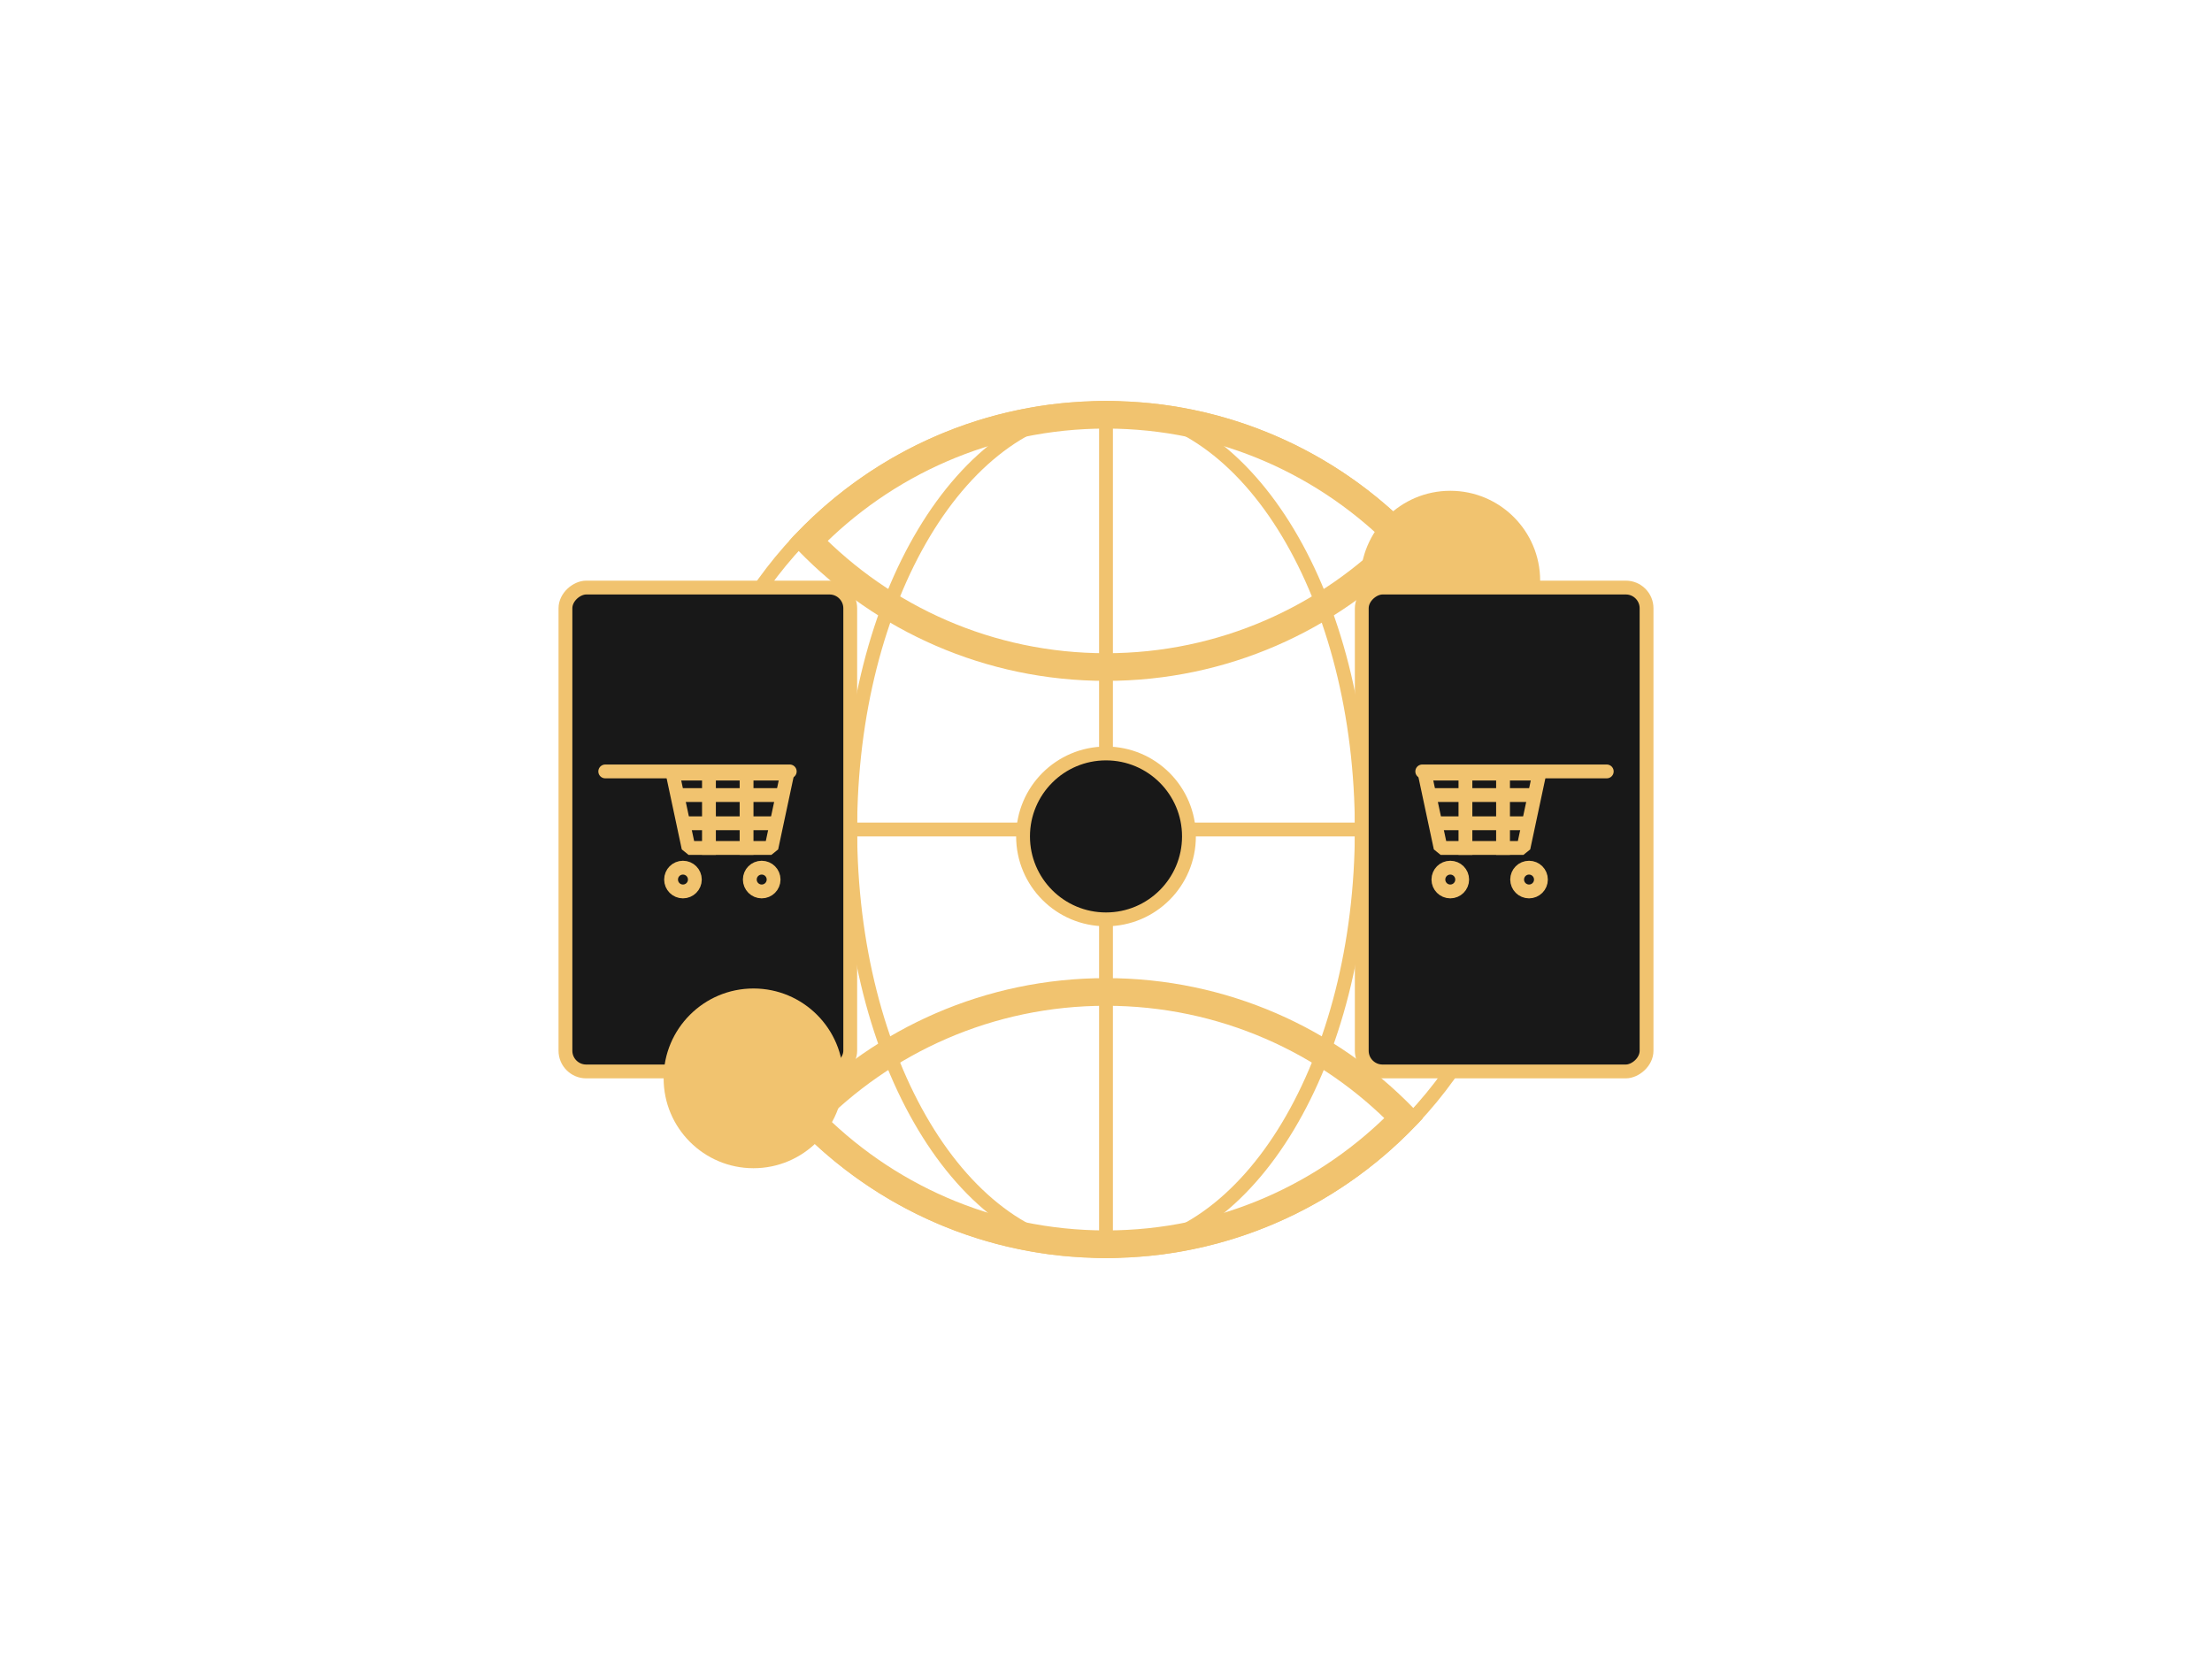 <svg width="320" height="240" viewBox="0 0 320 240" fill="none" xmlns="http://www.w3.org/2000/svg">
<circle cx="209.807" cy="84" r="13" fill="#F1C36F"/>
<circle cx="160" cy="120" r="61" transform="rotate(-90 160 120)" stroke="#F1C36F" stroke-width="2"/>
<path d="M123 120C123 103.282 127.064 88.097 133.687 77.06C140.297 66.041 149.57 59 160 59C170.43 59 179.703 66.041 186.313 77.06C192.936 88.097 197 103.282 197 120C197 136.718 192.936 151.902 186.313 162.94C179.703 173.959 170.43 181 160 181C149.57 181 140.297 173.959 133.687 162.94C127.064 151.902 123 136.718 123 120Z" stroke="#F1C36F" stroke-width="2"/>
<mask id="path-4-outside-1_414_2179" maskUnits="userSpaceOnUse" x="114.091" y="58" width="92" height="124" fill="black">
<rect fill="white" x="114.091" y="58" width="92" height="124"/>
<path d="M203.091 78.25C192.185 89.504 176.91 96.5 160 96.5C143.091 96.5 127.816 89.504 116.91 78.25C127.816 66.996 143.091 60 160 60C176.91 60 192.185 66.996 203.091 78.25ZM203.091 161.75C192.185 173.004 176.91 180 160 180C143.091 180 127.816 173.004 116.91 161.75C127.816 150.496 143.091 143.5 160 143.5C176.91 143.5 192.185 150.496 203.091 161.75Z"/>
</mask>
<path d="M203.091 78.25L204.527 79.642L205.876 78.25L204.527 76.858L203.091 78.25ZM160 96.5L160 98.5H160V96.5ZM116.91 78.25L115.474 76.858L114.125 78.25L115.474 79.642L116.91 78.25ZM160 60V58V60ZM203.091 161.75L204.527 163.142L205.876 161.75L204.527 160.358L203.091 161.75ZM160 180L160 182L160 182V180ZM116.91 161.75L115.474 160.358L114.125 161.75L115.474 163.142L116.91 161.75ZM160 143.5V141.5V143.5ZM203.091 78.25L201.655 76.858C191.109 87.74 176.346 94.5 160 94.5V96.5V98.5C177.473 98.5 193.26 91.269 204.527 79.642L203.091 78.25ZM160 96.5L160 94.5C143.654 94.5 128.892 87.74 118.346 76.858L116.91 78.25L115.474 79.642C126.741 91.268 142.527 98.5 160 98.5L160 96.5ZM116.91 78.25L118.346 79.642C128.892 68.76 143.654 62 160 62V60V58C142.527 58 126.741 65.232 115.474 76.858L116.91 78.25ZM160 60V62C176.346 62 191.109 68.76 201.655 79.642L203.091 78.25L204.527 76.858C193.26 65.231 177.473 58 160 58V60ZM203.091 161.75L201.655 160.358C191.109 171.24 176.346 178 160 178V180V182C177.473 182 193.26 174.769 204.527 163.142L203.091 161.75ZM160 180L160 178C143.654 178 128.892 171.24 118.346 160.358L116.91 161.75L115.474 163.142C126.741 174.768 142.527 182 160 182L160 180ZM116.91 161.75L118.346 163.142C128.892 152.26 143.654 145.5 160 145.5V143.5V141.5C142.527 141.5 126.741 148.732 115.474 160.358L116.91 161.75ZM160 143.5V145.5C176.346 145.5 191.109 152.26 201.655 163.142L203.091 161.75L204.527 160.358C193.26 148.731 177.473 141.5 160 141.5V143.5Z" fill="#F1C36F" mask="url(#path-4-outside-1_414_2179)"/>
<line x1="100" y1="120" x2="220" y2="120" stroke="#F1C36F" stroke-width="2"/>
<line x1="160" y1="60" x2="160" y2="180" stroke="#F1C36F" stroke-width="2"/>
<rect x="123" y="85" width="70" height="41.2" rx="3" transform="rotate(90 123 85)" fill="#181818" stroke="#F1C36F" stroke-width="2"/>
<rect x="238.2" y="85" width="70" height="41.2" rx="3" transform="rotate(90 238.2 85)" fill="#181818" stroke="#F1C36F" stroke-width="2"/>
<circle cx="160" cy="121" r="12" fill="#181818" stroke="#F1C36F" stroke-width="2"/>
<path d="M113.888 111.917L111.595 122.67H99.609L97.315 111.917H113.888Z" stroke="#F1C36F" stroke-width="2" stroke-linejoin="bevel"/>
<path d="M87.559 111.598H114.249" stroke="#F1C36F" stroke-width="2" stroke-linecap="round"/>
<circle cx="98.801" cy="127.241" r="1.721" stroke="#F1C36F" stroke-width="2"/>
<circle cx="110.193" cy="127.241" r="1.721" stroke="#F1C36F" stroke-width="2"/>
<line x1="98.29" y1="115.018" x2="112.913" y2="115.018" stroke="#F1C36F" stroke-width="2"/>
<line x1="98.29" y1="119.099" x2="112.913" y2="119.099" stroke="#F1C36F" stroke-width="2"/>
<line x1="102.562" y1="123.67" x2="102.562" y2="111.598" stroke="#F1C36F" stroke-width="2"/>
<line x1="108.003" y1="123.67" x2="108.003" y2="111.598" stroke="#F1C36F" stroke-width="2"/>
<path d="M206.112 111.917L208.405 122.67H220.391L222.685 111.917H206.112Z" stroke="#F1C36F" stroke-width="2" stroke-linejoin="bevel"/>
<path d="M232.441 111.598H205.751" stroke="#F1C36F" stroke-width="2" stroke-linecap="round"/>
<circle cx="2.721" cy="2.721" r="1.721" transform="matrix(-1 0 0 1 223.92 124.52)" stroke="#F1C36F" stroke-width="2"/>
<circle cx="2.721" cy="2.721" r="1.721" transform="matrix(-1 0 0 1 212.527 124.52)" stroke="#F1C36F" stroke-width="2"/>
<line y1="-1" x2="14.623" y2="-1" transform="matrix(-1 0 0 1 221.71 116.018)" stroke="#F1C36F" stroke-width="2"/>
<line y1="-1" x2="14.623" y2="-1" transform="matrix(-1 0 0 1 221.71 120.099)" stroke="#F1C36F" stroke-width="2"/>
<line y1="-1" x2="12.072" y2="-1" transform="matrix(4.37115e-08 -1 -1 -4.37115e-08 216.438 123.67)" stroke="#F1C36F" stroke-width="2"/>
<line y1="-1" x2="12.072" y2="-1" transform="matrix(4.37115e-08 -1 -1 -4.37115e-08 210.997 123.67)" stroke="#F1C36F" stroke-width="2"/>
<circle cx="109.003" cy="156" r="13" fill="#F1C36F"/>
</svg>
